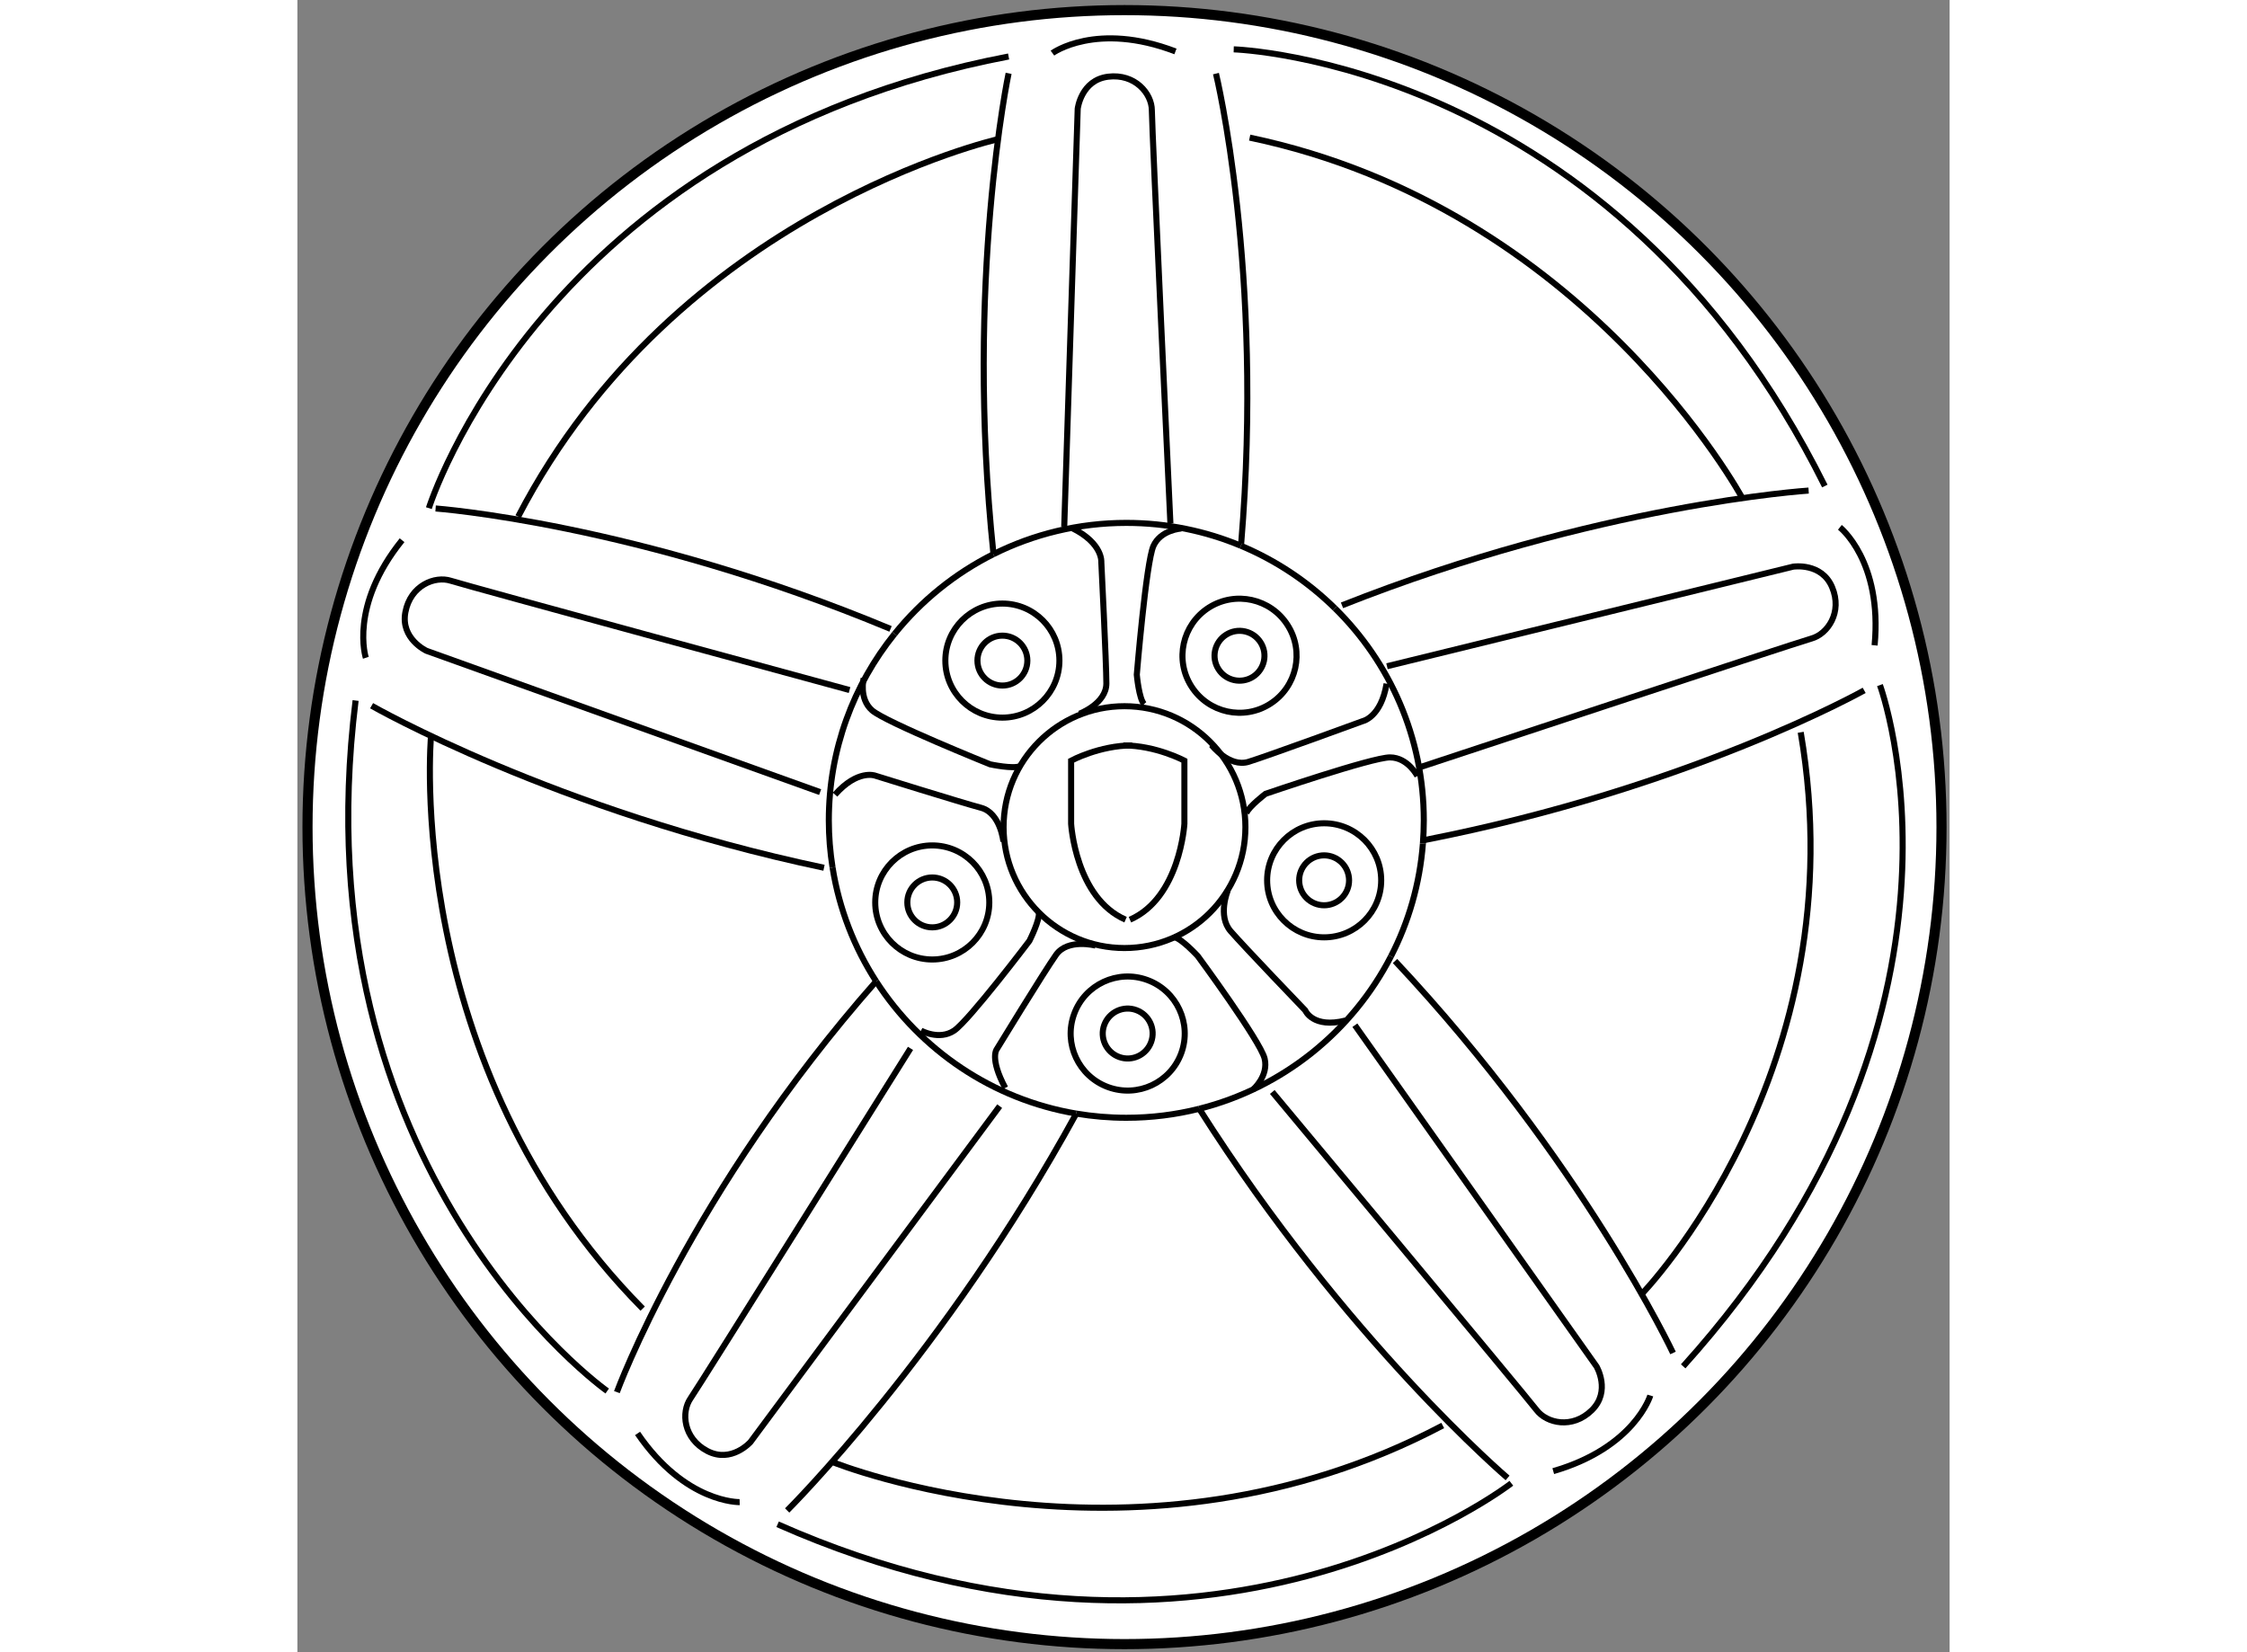 <?xml version="1.0" encoding="utf-8"?>
<!-- Generator: Adobe Illustrator 15.1.0, SVG Export Plug-In . SVG Version: 6.00 Build 0)  -->
<!DOCTYPE svg PUBLIC "-//W3C//DTD SVG 1.1//EN" "http://www.w3.org/Graphics/SVG/1.1/DTD/svg11.dtd">
<svg version="1.1" xmlns="http://www.w3.org/2000/svg" xmlns:xlink="http://www.w3.org/1999/xlink" x="0px" y="0px" width="244.8px"
	 height="180px" viewBox="32.119 6.094 81.696 81.696" enable-background="new 0 0 244.8 180" xml:space="preserve">
	
<rect x="32.119" y="6.094" width="81.696" height="81.696" fill="#808080" stroke="none"/>
	
<g><circle fill="#FFFFFF" stroke="#000000" stroke-width="0.5" cx="73.017" cy="46.992" r="40.398"></circle><circle fill="none" stroke="#000000" stroke-width="0.3" cx="73.016" cy="46.992" r="5.979"></circle><path fill="none" stroke="#000000" stroke-width="0.3" d="M60.736,54.618c-1.08-1.674-1.829-3.581-2.155-5.63"></path><path fill="none" stroke="#000000" stroke-width="0.3" d="M70.631,61.158c-4.145-0.703-7.701-3.141-9.895-6.54"></path><path fill="none" stroke="#000000" stroke-width="0.3" d="M76.712,60.919c-1.154,0.291-2.362,0.445-3.606,0.445
				c-0.844,0-1.67-0.071-2.475-0.207"></path><path fill="none" stroke="#000000" stroke-width="0.3" d="M86.192,53.382c-1.908,3.706-5.347,6.496-9.48,7.537"></path><path fill="none" stroke="#000000" stroke-width="0.3" d="M87.771,47.809c-0.154,1.995-0.707,3.88-1.579,5.573"></path><path fill="none" stroke="#000000" stroke-width="0.3" d="M83.418,36.167c2.715,2.669,4.398,6.383,4.398,10.49
				c0,0.388-0.016,0.771-0.045,1.151"></path><path fill="none" stroke="#000000" stroke-width="0.3" d="M78.772,33.08c1.745,0.729,3.318,1.783,4.646,3.088"></path><path fill="none" stroke="#000000" stroke-width="0.3" d="M66.529,33.499c1.979-0.991,4.213-1.55,6.576-1.55
				c2.008,0,3.922,0.402,5.667,1.131"></path><path fill="none" stroke="#000000" stroke-width="0.3" d="M61.649,37.435c1.319-1.638,2.983-2.986,4.88-3.937"></path><path fill="none" stroke="#000000" stroke-width="0.3" d="M58.581,48.988c-0.121-0.759-0.185-1.537-0.185-2.33
				c0-3.492,1.219-6.7,3.253-9.223"></path><circle fill="none" stroke="#000000" stroke-width="0.3" cx="66.978" cy="38.758" r="2.82"></circle><circle fill="none" stroke="#000000" stroke-width="0.3" cx="66.979" cy="38.758" r="1.234"></circle><path fill="none" stroke="#000000" stroke-width="0.3" d="M73.07,51.569c-2.478-1.078-2.693-4.74-2.693-4.74v-3.123
				c0,0,1.401-0.754,3.017-0.754"></path><path fill="none" stroke="#000000" stroke-width="0.3" d="M73.285,51.569c2.478-1.078,2.693-4.74,2.693-4.74v-3.123
				c0,0-1.4-0.754-3.017-0.754"></path><path fill="none" stroke="#000000" stroke-width="0.3" d="M70.786,41.387c0,0,1.334-0.5,1.334-1.5s-0.25-6-0.25-6
				s0.083-0.917-1.417-1.667"></path><path fill="none" stroke="#000000" stroke-width="0.3" d="M60.12,39.637c0,0-0.25,1.001,0.417,1.584s5.833,2.666,5.833,2.666
				s1.167,0.25,1.5,0.083"></path><circle fill="none" stroke="#000000" stroke-width="0.3" cx="63.511" cy="50.717" r="2.82"></circle><circle fill="none" stroke="#000000" stroke-width="0.3" cx="63.511" cy="50.715" r="1.233"></circle><path fill="none" stroke="#000000" stroke-width="0.3" d="M67.028,47.709c0,0-0.142-1.417-1.108-1.674
				c-0.966-0.257-5.242-1.591-5.242-1.591s-0.864-0.315-1.975,0.942"></path><path fill="none" stroke="#000000" stroke-width="0.3" d="M62.953,57.053c0,0,0.903,0.497,1.638,0.002s3.723-4.437,3.723-4.437
				s0.541-1.063,0.465-1.428"></path><path fill="none" stroke="#000000" stroke-width="0.3" d="M70.526,56.233c0.533-1.464,2.152-2.217,3.614-1.683
				c1.464,0.533,2.217,2.152,1.685,3.615c-0.536,1.464-2.154,2.217-3.618,1.684C70.743,59.314,69.99,57.695,70.526,56.233z"></path><path fill="none" stroke="#000000" stroke-width="0.3" d="M72.015,56.776c0.234-0.641,0.943-0.972,1.583-0.737
				c0.642,0.234,0.97,0.942,0.734,1.584c-0.233,0.638-0.94,0.969-1.581,0.735C72.112,58.125,71.782,57.416,72.015,56.776z"></path><path fill="none" stroke="#000000" stroke-width="0.3" d="M71.591,52.851c0,0-1.377-0.363-1.956,0.451s-2.932,4.668-2.932,4.668
				s-0.372,0.437,0.417,1.917"></path><path fill="none" stroke="#000000" stroke-width="0.3" d="M79.37,59.97c0,0,0.782-0.672,0.575-1.533
				c-0.206-0.861-3.306-5.069-3.306-5.069s-0.807-0.88-1.174-0.936"></path><circle fill="none" stroke="#000000" stroke-width="0.3" cx="82.889" cy="49.622" r="2.82"></circle><path fill="none" stroke="#000000" stroke-width="0.3" d="M82.201,50.649c-0.566-0.38-0.719-1.148-0.339-1.714
				c0.38-0.567,1.146-0.717,1.713-0.336c0.563,0.379,0.717,1.144,0.338,1.71C83.534,50.875,82.768,51.027,82.201,50.649z"></path><path fill="none" stroke="#000000" stroke-width="0.3" d="M78.12,50.137c0,0-0.512,1.239,0.141,1.996
				c0.653,0.757,3.692,3.92,3.692,3.92s0.374,0.914,2,0.5"></path><path fill="none" stroke="#000000" stroke-width="0.3" d="M87.5,44.468c0,0-0.467-0.919-1.353-0.923
				c-0.885-0.005-6.155,1.8-6.155,1.8s-0.813,0.616-0.955,0.959"></path><path fill="none" stroke="#000000" stroke-width="0.3" d="M80.221,40.895c-1.313,0.839-3.057,0.452-3.895-0.86
				c-0.839-1.313-0.452-3.057,0.858-3.896c1.316-0.836,3.059-0.453,3.896,0.863C81.922,38.314,81.534,40.059,80.221,40.895z"></path><path fill="none" stroke="#000000" stroke-width="0.3" d="M79.369,39.559c-0.576,0.365-1.341,0.196-1.706-0.378
				c-0.368-0.575-0.198-1.337,0.379-1.702c0.574-0.365,1.334-0.197,1.701,0.376C80.111,38.428,79.942,39.191,79.369,39.559z"></path><path fill="none" stroke="#000000" stroke-width="0.3" d="M77.32,42.934c0,0,0.872,1.122,1.828,0.83
				c0.955-0.295,5.657-2.016,5.657-2.016s0.898-0.193,1.171-1.849"></path><path fill="none" stroke="#000000" stroke-width="0.3" d="M75.831,32.227c0,0-1.029,0.059-1.386,0.869
				c-0.36,0.808-0.821,6.359-0.821,6.359s0.107,1.189,0.362,1.457"></path><path fill="none" stroke="#000000" stroke-width="0.3" d="M67.286,9.72c0,0-2.167,10.25-0.75,23.75"></path><path fill="none" stroke="#000000" stroke-width="0.3" d="M77.539,9.734c0,0,2.374,9.71,1.247,23.236"></path><path fill="none" stroke="#000000" stroke-width="0.3" d="M70.036,32.137l0.667-20.667c0,0,0.167-1.416,1.5-1.583
				s2.166,0.834,2.166,1.667s0.917,20.416,0.917,20.416"></path><path fill="none" stroke="#000000" stroke-width="0.3" d="M66.786,12.97c0,0-15.917,3.584-23.75,18.667"></path><path fill="none" stroke="#000000" stroke-width="0.3" d="M38.62,31.22c0,0,5.582-17.916,28.666-22.333"></path><path fill="none" stroke="#000000" stroke-width="0.3" d="M69.453,8.72c0,0,2.167-1.583,6.083-0.083"></path><path fill="none" stroke="#000000" stroke-width="0.3" d="M35.788,40.989c0,0,9.088,5.212,22.37,8.013"></path><path fill="none" stroke="#000000" stroke-width="0.3" d="M38.953,31.236c0,0,9.969,0.726,22.495,5.955"></path><path fill="none" stroke="#000000" stroke-width="0.3" d="M57.966,45.261l-19.462-6.986c0,0-1.296-0.594-1.045-1.914
				c0.25-1.32,1.459-1.805,2.251-1.549c0.793,0.256,19.711,5.402,19.711,5.402"></path><path fill="none" stroke="#000000" stroke-width="0.3" d="M38.728,42.463c0,0-1.481,16.248,10.464,28.338"></path><path fill="none" stroke="#000000" stroke-width="0.3" d="M47.438,74.875c0,0-15.333-10.819-12.441-34.143"></path><path fill="none" stroke="#000000" stroke-width="0.3" d="M35.503,38.619c0,0-0.841-2.548,1.791-5.813"></path><path fill="none" stroke="#000000" stroke-width="0.3" d="M56.336,80.781c0,0,7.772-7.718,14.295-19.623"></path><path fill="none" stroke="#000000" stroke-width="0.3" d="M47.917,74.929c0,0,3.619-9.876,12.819-20.312"></path><path fill="none" stroke="#000000" stroke-width="0.3" d="M66.844,60.789L54.524,77.395c0,0-0.942,1.069-2.134,0.447
				c-1.191-0.621-1.305-1.919-0.831-2.603c0.475-0.686,10.876-17.306,10.876-17.306"></path><path fill="none" stroke="#000000" stroke-width="0.3" d="M58.599,78.394c0,0,15.124,6.121,30.153-1.815"></path><path fill="none" stroke="#000000" stroke-width="0.3" d="M92.145,79.436c0,0-14.794,11.545-36.281,2.028"></path><path fill="none" stroke="#000000" stroke-width="0.3" d="M53.987,80.368c0,0-2.684,0.067-5.048-3.396"></path><path fill="none" stroke="#000000" stroke-width="0.3" d="M100.139,72.993c0,0-4.461-9.479-13.746-19.381"></path><path fill="none" stroke="#000000" stroke-width="0.3" d="M91.958,79.173c0,0-7.973-6.791-15.246-18.254"></path><path fill="none" stroke="#000000" stroke-width="0.3" d="M84.408,56.787l11.949,16.874c0,0,0.724,1.229-0.238,2.168
				c-0.961,0.938-2.23,0.644-2.732-0.02c-0.504-0.665-13.063-15.721-13.063-15.721"></path><path fill="none" stroke="#000000" stroke-width="0.3" d="M98.574,70.099c0,0,10.745-11.043,7.879-27.795"></path><path fill="none" stroke="#000000" stroke-width="0.3" d="M110.37,39.97c0,0,6.002,16.225-9.729,33.685"></path><path fill="none" stroke="#000000" stroke-width="0.3" d="M99.016,75.097c0,0-0.771,2.571-4.799,3.739"></path><path fill="none" stroke="#000000" stroke-width="0.3" d="M106.844,30.351c0,0-10.454,0.671-23.073,5.675"></path><path fill="none" stroke="#000000" stroke-width="0.3" d="M109.591,40.23c0,0-8.577,4.826-21.733,7.4"></path><path fill="none" stroke="#000000" stroke-width="0.3" d="M85.996,39.037l20.081-4.923c0,0,1.41-0.222,1.93,1.018
				c0.521,1.238-0.221,2.312-1.021,2.535c-0.804,0.224-19.417,6.382-19.417,6.382"></path><path fill="none" stroke="#000000" stroke-width="0.3" d="M103.579,30.745c0,0-7.738-14.365-24.373-17.847"></path><path fill="none" stroke="#000000" stroke-width="0.3" d="M78.417,8.534c0,0,18.759,0.553,29.228,21.593"></path><path fill="none" stroke="#000000" stroke-width="0.3" d="M108.39,32.168c0,0,2.108,1.661,1.717,5.835"></path></g>


</svg>